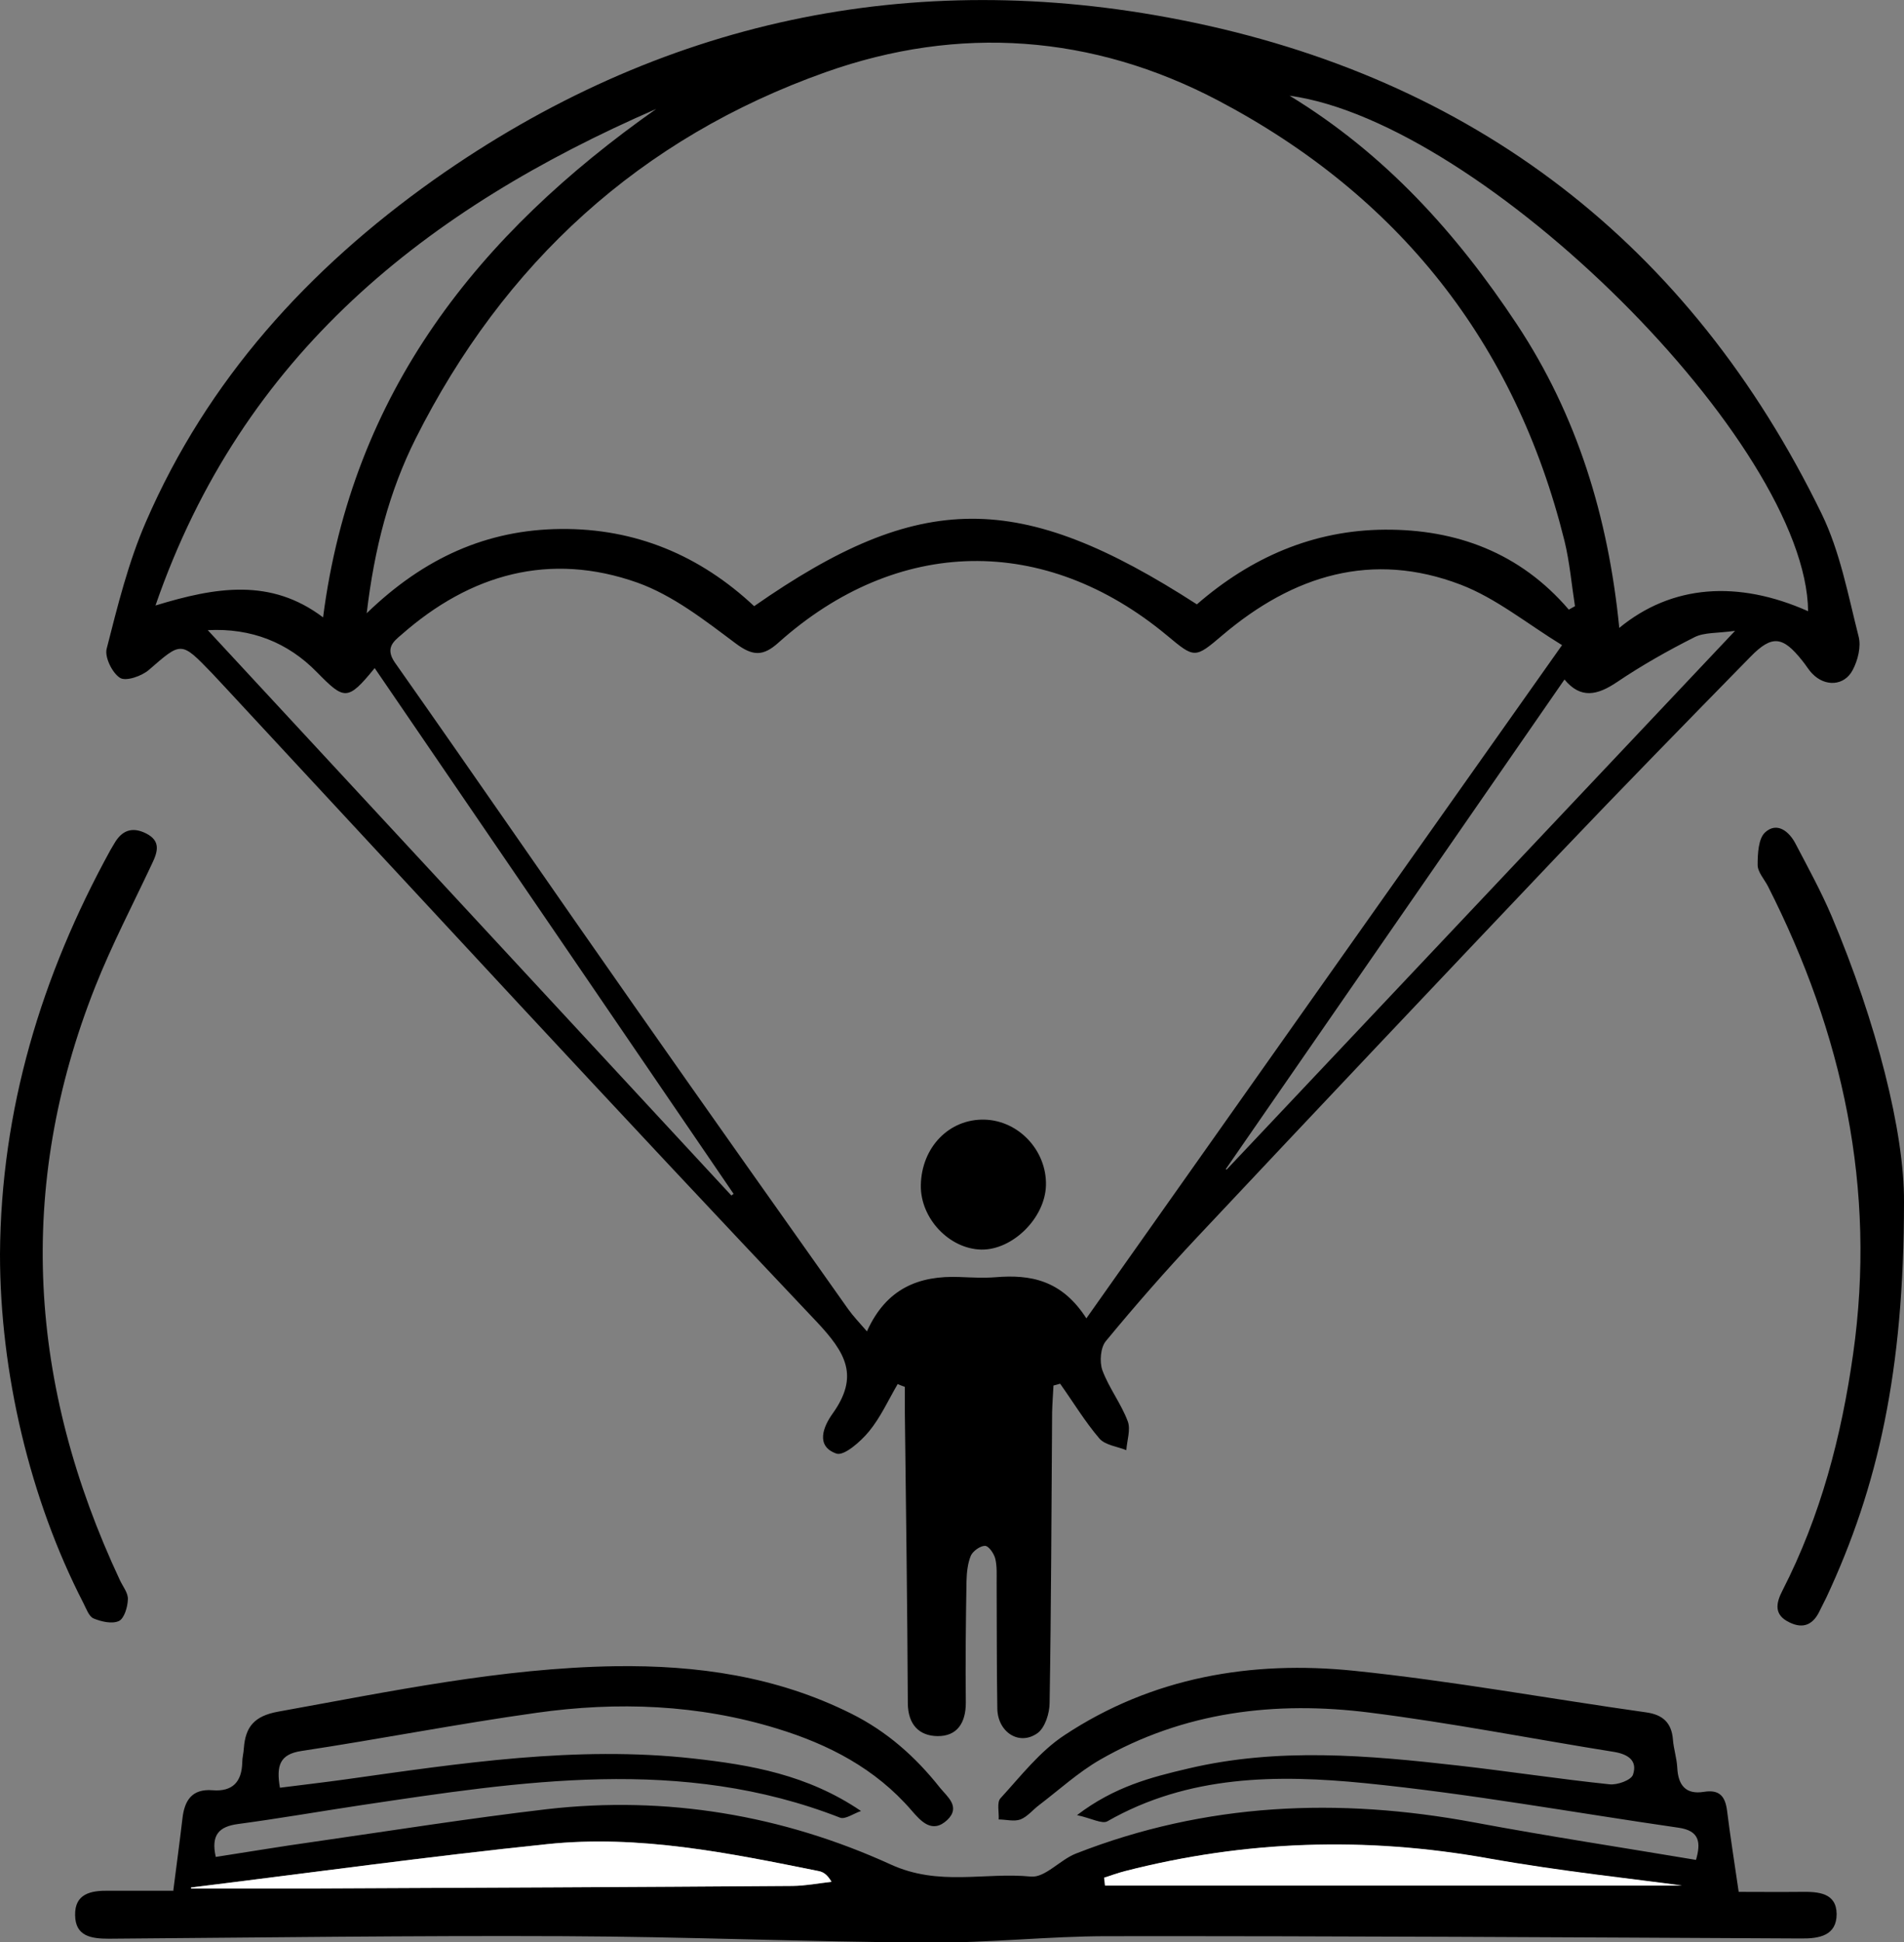 <?xml version="1.0" encoding="UTF-8"?>
<svg id="Layer_2" data-name="Layer 2" xmlns="http://www.w3.org/2000/svg" viewBox="0 0 83.39 85.04">
  <rect x="0" y="0" width="83.39" height="85.04" fill="#808080" stroke="none"/>
  <defs>
    <style>
      .cls-1, .cls-2 {
        stroke-width: 0px;
      }

      .cls-2 {
        fill: #fff;
      }
    </style>
  </defs>
  <g id="Layer_2-2" data-name="Layer 2">
    <g>
      <path class="cls-1" d="M39.32,60.59c-.41.7-.75,1.46-1.26,2.08-.37.45-1.1,1.09-1.43.97-.94-.33-.55-1.21-.17-1.74,1.18-1.65.6-2.66-.71-4.05-8.7-9.18-17.28-18.49-25.89-27.76-.19-.2-.38-.41-.57-.61-1.37-1.42-1.34-1.39-2.77-.15-.31.27-1,.51-1.26.35-.34-.21-.68-.9-.59-1.27.48-1.88.95-3.79,1.72-5.56,2.7-6.23,7.11-11.07,12.6-14.97C28.89.88,39.93-1.45,51.7.87c12.8,2.52,22.31,9.78,28.08,21.62.81,1.66,1.16,3.56,1.62,5.37.12.45-.03,1.05-.26,1.48-.37.7-1.21.73-1.76.16-.17-.17-.29-.39-.45-.58-.85-1.07-1.32-1.13-2.26-.17-2.82,2.88-5.64,5.76-8.42,8.68-5.29,5.57-10.57,11.15-15.83,16.75-1.38,1.47-2.71,2.99-3.99,4.54-.23.28-.28.9-.15,1.27.29.78.82,1.46,1.11,2.23.14.36-.03.84-.06,1.27-.4-.16-.93-.22-1.18-.51-.64-.75-1.15-1.6-1.72-2.4-.1.03-.2.06-.29.08-.02.39-.05.78-.06,1.17-.03,4.24-.04,8.48-.11,12.72,0,.46-.2,1.09-.53,1.33-.8.57-1.74-.04-1.76-1.07-.03-1.84-.02-3.69-.03-5.53,0-.35.02-.71-.06-1.04-.06-.23-.29-.56-.45-.56-.21,0-.53.23-.62.43-.14.34-.18.74-.19,1.12-.03,1.77-.05,3.55-.03,5.32,0,.88-.38,1.47-1.24,1.46-.81-.01-1.29-.51-1.3-1.43-.02-4.24-.08-8.48-.13-12.72,0-.38,0-.76,0-1.14-.11-.04-.22-.08-.33-.13ZM68.42,28.25c-1.55-.95-2.9-2.06-4.44-2.65-3.89-1.49-7.35-.41-10.44,2.21-1.21,1.03-1.22,1.02-2.43.01-5.36-4.45-11.81-4.34-17.02.32-.67.6-1.12.59-1.87.03-1.35-1.01-2.74-2.1-4.3-2.66-3.84-1.36-7.32-.38-10.34,2.28-.34.29-.72.58-.29,1.21,3.52,5,6.98,10.04,10.49,15.04,3.11,4.44,6.24,8.86,9.37,13.28.23.32.5.6.82.97.85-1.89,2.28-2.45,4.06-2.38.52.02,1.05.05,1.56.01,1.54-.13,2.91.12,3.99,1.8,6.94-9.82,13.77-19.49,20.83-29.47ZM68.71,26.69c.09-.05.18-.1.27-.15-.15-.95-.23-1.92-.46-2.86-2.16-8.7-7.29-15.13-15.17-19.28-5.5-2.89-11.36-3.31-17.19-1.24-8.12,2.88-14.09,8.35-17.96,16.05-1.15,2.3-1.8,4.78-2.14,7.64,2.51-2.43,5.27-3.66,8.5-3.69,3.28-.03,6.1,1.16,8.47,3.38,7.28-5.08,11.61-5.1,19.39-.08,2.36-2.05,5.09-3.25,8.23-3.27,3.14-.02,5.92,1.01,8.05,3.49ZM56.48,4.19c4.19,2.55,7.32,6.03,9.95,10,2.65,4,4.01,8.46,4.49,13.3,2.3-1.89,5.19-2.1,8.27-.73-.07-7.32-14.21-21.4-22.71-22.57ZM28.74,4.77C18.7,9.14,10.62,15.48,6.81,26.51c2.65-.81,5.05-1.21,7.34.52,1.27-9.87,6.82-16.79,14.59-22.26ZM9.1,27.59c7.7,8.31,15.31,16.53,22.93,24.75.03-.02.07-.05.1-.07-5.23-7.66-10.46-15.33-15.72-23.02-1.19,1.46-1.33,1.4-2.53.18-1.27-1.3-2.87-1.94-4.78-1.84ZM53.68,51.18s.03.02.04.03c7.36-7.79,14.71-15.59,22.27-23.59-.79.11-1.35.06-1.78.28-1.17.59-2.32,1.24-3.4,1.97-.85.57-1.58.74-2.29-.12-4.97,7.18-9.9,14.3-14.83,21.43Z"/>
      <path class="cls-1" d="M7.59,82.77c.14-1.1.28-2.12.4-3.15.09-.8.42-1.31,1.32-1.24.87.07,1.28-.36,1.3-1.22,0-.21.06-.41.07-.62.07-.94.46-1.41,1.5-1.6,4.89-.88,9.76-1.91,14.76-1.99,3.59-.05,7.06.44,10.33,2.07,1.57.78,2.82,1.89,3.89,3.24.32.4.93.84.33,1.42-.67.63-1.17.04-1.57-.42-1.58-1.83-3.63-2.89-5.89-3.58-3.45-1.06-6.99-1.19-10.53-.69-3.44.48-6.85,1.15-10.29,1.67-.95.14-1.12.63-.95,1.61.95-.12,1.9-.23,2.84-.36,5.06-.71,10.12-1.49,15.26-.92,2.52.28,5.01.71,7.35,2.3-.31.1-.69.38-.92.29-6.94-2.71-13.97-1.59-21.01-.54-1.79.27-3.57.58-5.36.82-.82.11-1.19.47-.97,1.44,1.43-.22,2.85-.46,4.28-.66,3.41-.49,6.81-1.03,10.22-1.43,5.23-.6,10.32.26,15.06,2.42,2.12.97,4.11.33,6.14.53.62.06,1.28-.74,1.98-1.01,5.67-2.22,11.49-2.47,17.44-1.36,3.21.6,6.43,1.09,9.71,1.64.22-.76.16-1.28-.77-1.41-4.57-.66-9.13-1.49-13.73-1.95-3.84-.38-7.73-.36-11.28,1.67-.23.13-.69-.13-1.33-.27,1.64-1.25,3.25-1.66,4.87-2.04,3.93-.93,7.88-.58,11.83-.13,2.21.25,4.41.59,6.62.82.34.04.95-.18,1.03-.42.21-.62-.22-.9-.84-1-3.57-.57-7.12-1.27-10.7-1.72-4.12-.52-8.14-.04-11.81,2.07-.95.55-1.78,1.31-2.66,1.98-.28.21-.51.51-.82.63-.28.1-.63,0-.95,0,.02-.32-.09-.75.08-.93.89-.97,1.72-2.05,2.8-2.76,3.84-2.54,8.19-3.28,12.68-2.82,4.28.44,8.53,1.22,12.79,1.82.73.1,1.12.45,1.18,1.19.03.41.17.82.19,1.24.04.77.38,1.18,1.17,1.05.68-.11.93.2,1.01.82.14,1.13.32,2.25.51,3.56.83,0,1.79.01,2.75,0,.74-.01,1.53.04,1.54.97,0,.94-.75,1.08-1.56,1.07-10.12-.05-20.24-.11-30.36-.1-2.62,0-5.23.3-7.85.28-5.33-.03-10.65-.26-15.98-.28-6.64-.03-13.28.06-19.92.11-.77,0-1.47-.1-1.48-1.03-.02-.94.69-1.08,1.45-1.07.93,0,1.86,0,2.87,0ZM8.36,82.64s0,.03,0,.04c1.86,0,3.73,0,5.59,0,6.92-.03,13.84-.06,20.76-.11.57,0,1.13-.11,1.7-.18-.19-.33-.37-.44-.56-.47-3.92-.79-7.87-1.6-11.89-1.18-5.21.54-10.41,1.26-15.61,1.9ZM48.35,82.21c.01.12.03.23.04.35h25.27c-2.04-.28-5.28-.62-8.49-1.19-5.36-.96-10.65-.79-15.91.56-.31.08-.61.19-.92.29Z"/>
      <path class="cls-1" d="M83.39,52.63c0,7.4-1.14,12.48-3.4,17.31-.09.19-.19.37-.28.56-.28.61-.71.84-1.34.53-.69-.33-.59-.84-.3-1.4,1.67-3.26,2.58-6.74,3.09-10.34,1.03-7.24-.45-14.03-3.73-20.49-.16-.31-.45-.62-.45-.93,0-.49.03-1.16.33-1.43.52-.47,1.05-.04,1.33.5.55,1.05,1.12,2.09,1.58,3.17,1.97,4.66,3.19,9.48,3.17,12.51Z"/>
      <path class="cls-1" d="M0,54.91c.04-6.33,1.81-12.19,4.84-17.7.05-.09.11-.18.16-.27.33-.58.78-.76,1.4-.45.65.33.51.8.26,1.32-.84,1.79-1.76,3.55-2.49,5.39-3.49,8.81-2.91,17.47,1.08,25.98.13.28.37.57.35.85-.01.33-.16.83-.39.94-.3.14-.77.03-1.11-.11-.21-.09-.32-.43-.45-.68C1.31,65.64,0,60.1,0,54.91Z"/>
      <path class="cls-2" d="M8.36,82.64c5.2-.64,10.4-1.36,15.61-1.9,4.02-.42,7.97.39,11.89,1.18.19.04.37.14.56.47-.57.06-1.13.17-1.7.18-6.92.05-13.84.08-20.76.11-1.86,0-3.73,0-5.59,0,0-.01,0-.03,0-.04Z"/>
      <path class="cls-2" d="M48.35,82.21c.31-.1.61-.21.92-.29,5.26-1.35,10.55-1.52,15.91-.56,3.2.57,6.45.91,8.49,1.19h-25.27c-.01-.12-.03-.23-.04-.35Z"/>
      <path class="cls-1" d="M40.33,51.89c.03-1.66,1.24-2.91,2.79-2.87,1.5.04,2.73,1.36,2.69,2.88-.04,1.43-1.46,2.83-2.83,2.81-1.41-.03-2.67-1.37-2.65-2.81Z"/>
    </g>
  </g>
</svg>
